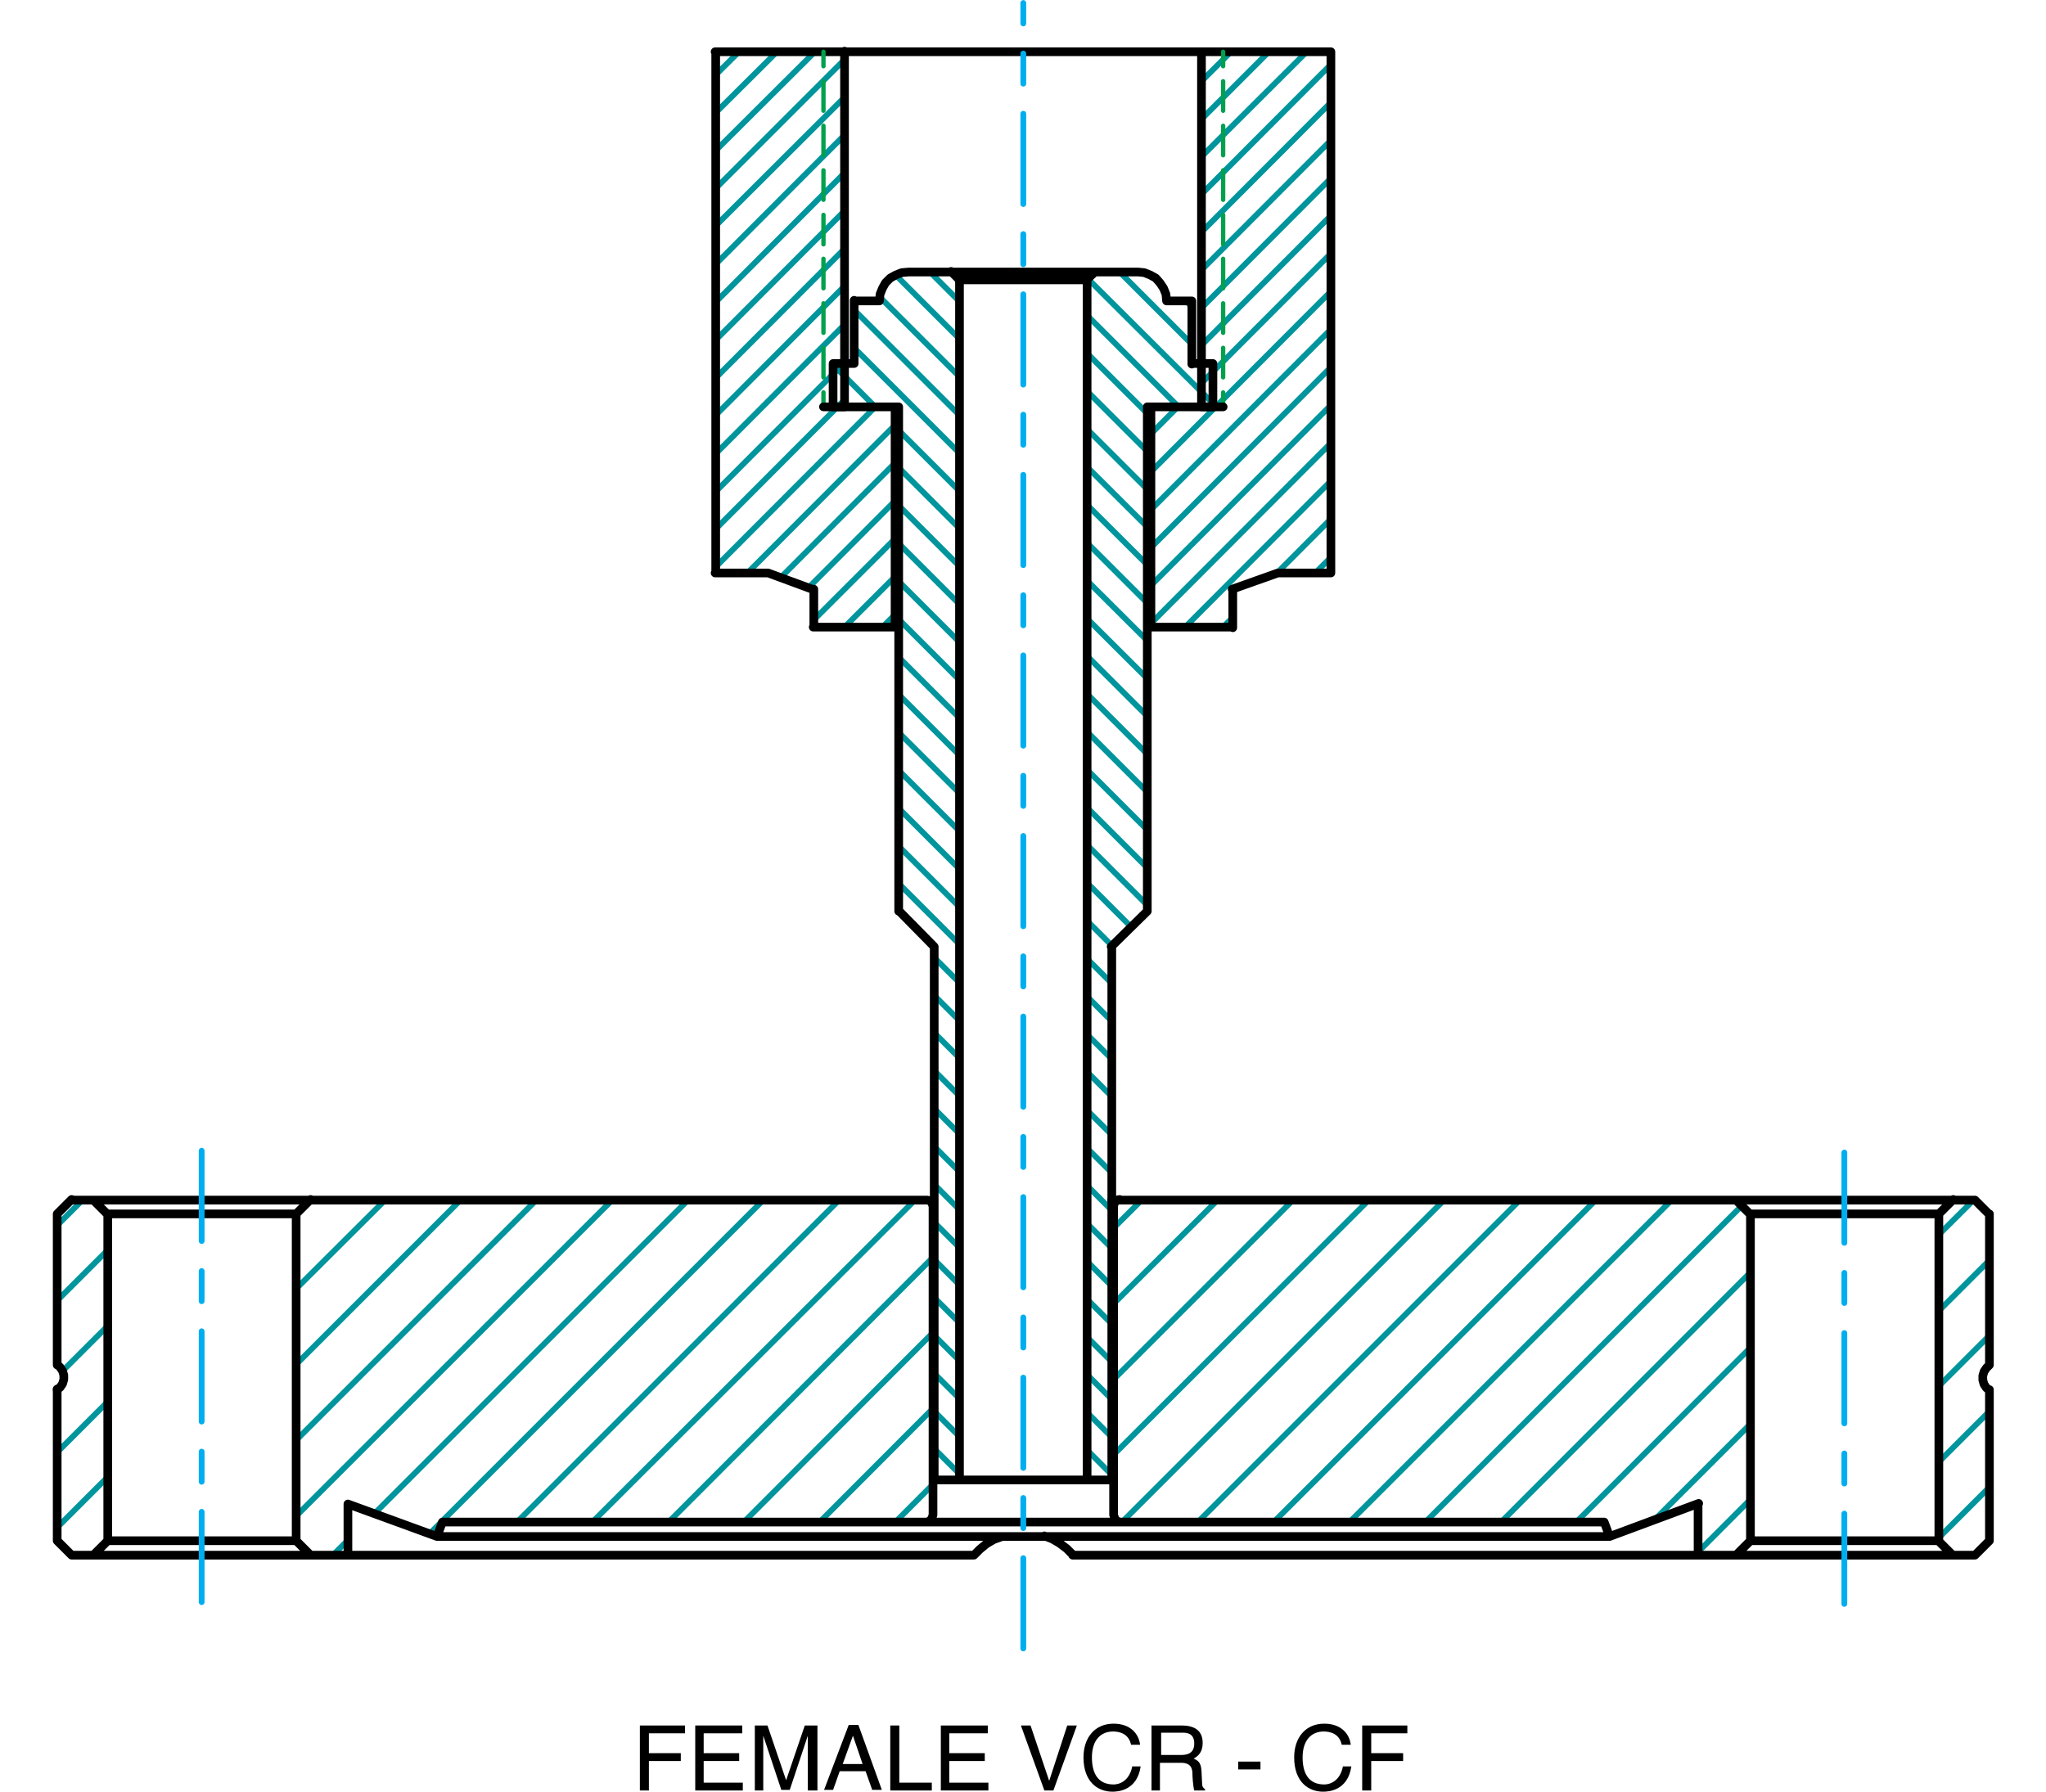 <?xml version="1.0" encoding="utf-8"?>
<!-- Generator: Adobe Illustrator 22.1.0, SVG Export Plug-In . SVG Version: 6.00 Build 0)  -->
<svg version="1.1" xmlns="http://www.w3.org/2000/svg" xmlns:xlink="http://www.w3.org/1999/xlink" x="0px" y="0px"
	 viewBox="0 0 339.9 297.8" style="enable-background:new 0 0 339.9 297.8;" xml:space="preserve">
<style type="text/css">
	
		.st0{clip-path:url(#SVGID_2_);fill:none;stroke:#00959D;stroke-width:0.96;stroke-linecap:round;stroke-linejoin:round;stroke-miterlimit:10;}
	
		.st1{clip-path:url(#SVGID_4_);fill:none;stroke:#00959D;stroke-width:0.96;stroke-linecap:round;stroke-linejoin:round;stroke-miterlimit:10;}
	
		.st2{clip-path:url(#SVGID_6_);fill:none;stroke:#00959D;stroke-width:0.96;stroke-linecap:round;stroke-linejoin:round;stroke-miterlimit:10;}
	
		.st3{clip-path:url(#SVGID_8_);fill:none;stroke:#00959D;stroke-width:0.96;stroke-linecap:round;stroke-linejoin:round;stroke-miterlimit:10;}
	
		.st4{clip-path:url(#SVGID_10_);fill:none;stroke:#00959D;stroke-width:0.96;stroke-linecap:round;stroke-linejoin:round;stroke-miterlimit:10;}
	
		.st5{clip-path:url(#SVGID_12_);fill:none;stroke:#00959D;stroke-width:0.96;stroke-linecap:round;stroke-linejoin:round;stroke-miterlimit:10;}
	
		.st6{clip-path:url(#SVGID_14_);fill:none;stroke:#00959D;stroke-width:0.96;stroke-linecap:round;stroke-linejoin:round;stroke-miterlimit:10;}
	
		.st7{clip-path:url(#SVGID_16_);fill:none;stroke:#00959D;stroke-width:0.96;stroke-linecap:round;stroke-linejoin:round;stroke-miterlimit:10;}
	
		.st8{clip-path:url(#SVGID_18_);fill:none;stroke:#00959D;stroke-width:0.96;stroke-linecap:round;stroke-linejoin:round;stroke-miterlimit:10;}
	
		.st9{clip-path:url(#SVGID_20_);fill:none;stroke:#00959D;stroke-width:0.96;stroke-linecap:round;stroke-linejoin:round;stroke-miterlimit:10;}
	
		.st10{clip-path:url(#SVGID_22_);fill:none;stroke:#00959D;stroke-width:0.96;stroke-linecap:round;stroke-linejoin:round;stroke-miterlimit:10;}
	
		.st11{clip-path:url(#SVGID_24_);fill:none;stroke:#00959D;stroke-width:0.96;stroke-linecap:round;stroke-linejoin:round;stroke-miterlimit:10;}
	
		.st12{clip-path:url(#SVGID_26_);fill:none;stroke:#00959D;stroke-width:0.96;stroke-linecap:round;stroke-linejoin:round;stroke-miterlimit:10;}
	
		.st13{clip-path:url(#SVGID_28_);fill:none;stroke:#00959D;stroke-width:0.96;stroke-linecap:round;stroke-linejoin:round;stroke-miterlimit:10;}
	
		.st14{clip-path:url(#SVGID_30_);fill:none;stroke:#00959D;stroke-width:0.96;stroke-linecap:round;stroke-linejoin:round;stroke-miterlimit:10;}
	
		.st15{clip-path:url(#SVGID_32_);fill:none;stroke:#00959D;stroke-width:0.96;stroke-linecap:round;stroke-linejoin:round;stroke-miterlimit:10;}
	
		.st16{clip-path:url(#SVGID_34_);fill:none;stroke:#00959D;stroke-width:0.96;stroke-linecap:round;stroke-linejoin:round;stroke-miterlimit:10;}
	
		.st17{clip-path:url(#SVGID_36_);fill:none;stroke:#00959D;stroke-width:0.96;stroke-linecap:round;stroke-linejoin:round;stroke-miterlimit:10;}
	
		.st18{clip-path:url(#SVGID_38_);fill:none;stroke:#00959D;stroke-width:0.96;stroke-linecap:round;stroke-linejoin:round;stroke-miterlimit:10;}
	
		.st19{clip-path:url(#SVGID_40_);fill:none;stroke:#00959D;stroke-width:0.96;stroke-linecap:round;stroke-linejoin:round;stroke-miterlimit:10;}
	
		.st20{clip-path:url(#SVGID_42_);fill:none;stroke:#00959D;stroke-width:0.96;stroke-linecap:round;stroke-linejoin:round;stroke-miterlimit:10;}
	
		.st21{clip-path:url(#SVGID_44_);fill:none;stroke:#00959D;stroke-width:0.96;stroke-linecap:round;stroke-linejoin:round;stroke-miterlimit:10;}
	
		.st22{clip-path:url(#SVGID_46_);fill:none;stroke:#00959D;stroke-width:0.96;stroke-linecap:round;stroke-linejoin:round;stroke-miterlimit:10;}
	
		.st23{clip-path:url(#SVGID_48_);fill:none;stroke:#00959D;stroke-width:0.96;stroke-linecap:round;stroke-linejoin:round;stroke-miterlimit:10;}
	
		.st24{clip-path:url(#SVGID_50_);fill:none;stroke:#00959D;stroke-width:0.96;stroke-linecap:round;stroke-linejoin:round;stroke-miterlimit:10;}
	
		.st25{clip-path:url(#SVGID_52_);fill:none;stroke:#00959D;stroke-width:0.96;stroke-linecap:round;stroke-linejoin:round;stroke-miterlimit:10;}
	
		.st26{clip-path:url(#SVGID_54_);fill:none;stroke:#00959D;stroke-width:0.96;stroke-linecap:round;stroke-linejoin:round;stroke-miterlimit:10;}
	
		.st27{clip-path:url(#SVGID_56_);fill:none;stroke:#00959D;stroke-width:0.96;stroke-linecap:round;stroke-linejoin:round;stroke-miterlimit:10;}
	
		.st28{clip-path:url(#SVGID_58_);fill:none;stroke:#00959D;stroke-width:0.96;stroke-linecap:round;stroke-linejoin:round;stroke-miterlimit:10;}
	
		.st29{clip-path:url(#SVGID_60_);fill:none;stroke:#00959D;stroke-width:0.96;stroke-linecap:round;stroke-linejoin:round;stroke-miterlimit:10;}
	
		.st30{clip-path:url(#SVGID_62_);fill:none;stroke:#00959D;stroke-width:0.96;stroke-linecap:round;stroke-linejoin:round;stroke-miterlimit:10;}
	
		.st31{clip-path:url(#SVGID_64_);fill:none;stroke:#00959D;stroke-width:0.96;stroke-linecap:round;stroke-linejoin:round;stroke-miterlimit:10;}
	
		.st32{clip-path:url(#SVGID_66_);fill:none;stroke:#00959D;stroke-width:0.96;stroke-linecap:round;stroke-linejoin:round;stroke-miterlimit:10;}
	
		.st33{clip-path:url(#SVGID_68_);fill:none;stroke:#00959D;stroke-width:0.96;stroke-linecap:round;stroke-linejoin:round;stroke-miterlimit:10;}
	
		.st34{clip-path:url(#SVGID_70_);fill:none;stroke:#00959D;stroke-width:0.96;stroke-linecap:round;stroke-linejoin:round;stroke-miterlimit:10;}
	
		.st35{clip-path:url(#SVGID_72_);fill:none;stroke:#00959D;stroke-width:0.96;stroke-linecap:round;stroke-linejoin:round;stroke-miterlimit:10;}
	
		.st36{clip-path:url(#SVGID_74_);fill:none;stroke:#00959D;stroke-width:0.96;stroke-linecap:round;stroke-linejoin:round;stroke-miterlimit:10;}
	
		.st37{clip-path:url(#SVGID_76_);fill:none;stroke:#00959D;stroke-width:0.96;stroke-linecap:round;stroke-linejoin:round;stroke-miterlimit:10;}
	
		.st38{clip-path:url(#SVGID_78_);fill:none;stroke:#00959D;stroke-width:0.96;stroke-linecap:round;stroke-linejoin:round;stroke-miterlimit:10;}
	
		.st39{clip-path:url(#SVGID_80_);fill:none;stroke:#00959D;stroke-width:0.96;stroke-linecap:round;stroke-linejoin:round;stroke-miterlimit:10;}
	
		.st40{clip-path:url(#SVGID_82_);fill:none;stroke:#00959D;stroke-width:0.96;stroke-linecap:round;stroke-linejoin:round;stroke-miterlimit:10;}
	
		.st41{clip-path:url(#SVGID_84_);fill:none;stroke:#00959D;stroke-width:0.96;stroke-linecap:round;stroke-linejoin:round;stroke-miterlimit:10;}
	
		.st42{clip-path:url(#SVGID_86_);fill:none;stroke:#00959D;stroke-width:0.96;stroke-linecap:round;stroke-linejoin:round;stroke-miterlimit:10;}
	
		.st43{clip-path:url(#SVGID_88_);fill:none;stroke:#00959D;stroke-width:0.96;stroke-linecap:round;stroke-linejoin:round;stroke-miterlimit:10;}
	
		.st44{clip-path:url(#SVGID_90_);fill:none;stroke:#00959D;stroke-width:0.96;stroke-linecap:round;stroke-linejoin:round;stroke-miterlimit:10;}
	
		.st45{clip-path:url(#SVGID_92_);fill:none;stroke:#00959D;stroke-width:0.96;stroke-linecap:round;stroke-linejoin:round;stroke-miterlimit:10;}
	
		.st46{clip-path:url(#SVGID_94_);fill:none;stroke:#00959D;stroke-width:0.96;stroke-linecap:round;stroke-linejoin:round;stroke-miterlimit:10;}
	
		.st47{clip-path:url(#SVGID_96_);fill:none;stroke:#00959D;stroke-width:0.96;stroke-linecap:round;stroke-linejoin:round;stroke-miterlimit:10;}
	
		.st48{clip-path:url(#SVGID_98_);fill:none;stroke:#00959D;stroke-width:0.96;stroke-linecap:round;stroke-linejoin:round;stroke-miterlimit:10;}
	
		.st49{clip-path:url(#SVGID_100_);fill:none;stroke:#00959D;stroke-width:0.96;stroke-linecap:round;stroke-linejoin:round;stroke-miterlimit:10;}
	
		.st50{clip-path:url(#SVGID_102_);fill:none;stroke:#00959D;stroke-width:0.96;stroke-linecap:round;stroke-linejoin:round;stroke-miterlimit:10;}
	
		.st51{clip-path:url(#SVGID_104_);fill:none;stroke:#00959D;stroke-width:0.96;stroke-linecap:round;stroke-linejoin:round;stroke-miterlimit:10;}
	
		.st52{clip-path:url(#SVGID_106_);fill:none;stroke:#00959D;stroke-width:0.96;stroke-linecap:round;stroke-linejoin:round;stroke-miterlimit:10;}
	
		.st53{clip-path:url(#SVGID_108_);fill:none;stroke:#00959D;stroke-width:0.96;stroke-linecap:round;stroke-linejoin:round;stroke-miterlimit:10;}
	
		.st54{clip-path:url(#SVGID_110_);fill:none;stroke:#00959D;stroke-width:0.96;stroke-linecap:round;stroke-linejoin:round;stroke-miterlimit:10;}
	
		.st55{clip-path:url(#SVGID_112_);fill:none;stroke:#00959D;stroke-width:0.96;stroke-linecap:round;stroke-linejoin:round;stroke-miterlimit:10;}
	
		.st56{clip-path:url(#SVGID_114_);fill:none;stroke:#00959D;stroke-width:0.96;stroke-linecap:round;stroke-linejoin:round;stroke-miterlimit:10;}
	
		.st57{clip-path:url(#SVGID_116_);fill:none;stroke:#00959D;stroke-width:0.96;stroke-linecap:round;stroke-linejoin:round;stroke-miterlimit:10;}
	
		.st58{clip-path:url(#SVGID_118_);fill:none;stroke:#00959D;stroke-width:0.96;stroke-linecap:round;stroke-linejoin:round;stroke-miterlimit:10;}
	.st59{fill:none;stroke:#000000;stroke-width:1.44;stroke-linecap:round;stroke-linejoin:round;stroke-miterlimit:10;}
	.st60{fill:none;stroke:#00A04E;stroke-width:0.72;stroke-linecap:round;stroke-linejoin:round;stroke-miterlimit:10;}
	
		.st61{fill:none;stroke:#00AEEF;stroke-width:0.96;stroke-linecap:round;stroke-linejoin:round;stroke-miterlimit:10;stroke-dasharray:15,5,5,5;}
</style>
<g id="Layer_1">
	<g>
		<defs>
			<rect id="SVGID_1_" x="199.6" y="8.6" width="3.4" height="11.9"/>
		</defs>
		<clipPath id="SVGID_2_">
			<use xlink:href="#SVGID_1_"  style="overflow:visible;"/>
		</clipPath>
		<line class="st0" x1="202.7" y1="4.1" x2="186.7" y2="20.1"/>
	</g>
	<g>
		<defs>
			<rect id="SVGID_3_" x="199.6" y="8.6" width="9.7" height="18.1"/>
		</defs>
		<clipPath id="SVGID_4_">
			<use xlink:href="#SVGID_3_"  style="overflow:visible;"/>
		</clipPath>
		<line class="st1" x1="209" y1="4.1" x2="186.7" y2="26.4"/>
	</g>
	<g>
		<defs>
			<rect id="SVGID_5_" x="199.6" y="8.6" width="16" height="24.4"/>
		</defs>
		<clipPath id="SVGID_6_">
			<use xlink:href="#SVGID_5_"  style="overflow:visible;"/>
		</clipPath>
		<line class="st2" x1="215.3" y1="4.1" x2="186.7" y2="32.7"/>
	</g>
	<g>
		<defs>
			<rect id="SVGID_7_" x="199.6" y="8.6" width="21.5" height="30.7"/>
		</defs>
		<clipPath id="SVGID_8_">
			<use xlink:href="#SVGID_7_"  style="overflow:visible;"/>
		</clipPath>
		<line class="st3" x1="221.6" y1="4.1" x2="186.7" y2="38.9"/>
	</g>
	<g>
		<defs>
			<rect id="SVGID_9_" x="199.6" y="8.6" width="21.5" height="37"/>
		</defs>
		<clipPath id="SVGID_10_">
			<use xlink:href="#SVGID_9_"  style="overflow:visible;"/>
		</clipPath>
		<line class="st4" x1="186.7" y1="45.2" x2="225.5" y2="6.3"/>
	</g>
	<g>
		<defs>
			<rect id="SVGID_11_" x="199.6" y="12.3" width="21.5" height="39.5"/>
		</defs>
		<clipPath id="SVGID_12_">
			<use xlink:href="#SVGID_11_"  style="overflow:visible;"/>
		</clipPath>
		<line class="st5" x1="186.7" y1="51.5" x2="225.5" y2="12.6"/>
	</g>
	<g>
		<defs>
			<rect id="SVGID_13_" x="199.6" y="18.6" width="21.5" height="39.5"/>
		</defs>
		<clipPath id="SVGID_14_">
			<use xlink:href="#SVGID_13_"  style="overflow:visible;"/>
		</clipPath>
		<line class="st6" x1="186.7" y1="57.8" x2="225.5" y2="18.9"/>
	</g>
	<g>
		<defs>
			<rect id="SVGID_15_" x="199.6" y="24.9" width="21.5" height="39.5"/>
		</defs>
		<clipPath id="SVGID_16_">
			<use xlink:href="#SVGID_15_"  style="overflow:visible;"/>
		</clipPath>
		<line class="st7" x1="186.7" y1="64.1" x2="225.5" y2="25.2"/>
	</g>
	<g>
		<defs>
			<polyline id="SVGID_17_" points="199.6,8.6 199.6,67.6 191.2,67.6 191.2,104.2 204.8,104.2 204.8,98 205.5,97.7 205.6,97.7 
				206.2,97.5 206.3,97.4 206.8,97.2 206.9,97.2 207.5,97 207.6,97 208.1,96.8 208.2,96.7 208.9,96.5 209.1,96.4 209.6,96.2 
				209.7,96.2 210.3,96 210.4,95.9 210.9,95.8 211,95.7 211.6,95.5 211.7,95.5 212.2,95.3 212.3,95.2 221.1,95.2 221.1,8.6 			"/>
		</defs>
		<clipPath id="SVGID_18_">
			<use xlink:href="#SVGID_17_"  style="overflow:visible;"/>
		</clipPath>
		<path class="st8" d="M186.7,70.3l38.8-38.9 M186.7,76.6l38.8-38.9 M186.7,82.9L225.5,44 M186.7,89.2l38.8-38.9 M186.7,95.5
			l38.8-38.9 M186.7,101.8l38.8-38.9 M186.7,108.1l38.8-38.9 M192.4,108.7l33.1-33.2 M198.7,108.7l26.8-26.9 M205,108.7l20.6-20.6
			 M211.3,108.7l14.3-14.3"/>
	</g>
	<g>
		<defs>
			<rect id="SVGID_19_" x="118.9" y="8.6" width="2.5" height="2.5"/>
		</defs>
		<clipPath id="SVGID_20_">
			<use xlink:href="#SVGID_19_"  style="overflow:visible;"/>
		</clipPath>
		<line class="st9" x1="121" y1="4.1" x2="114.3" y2="10.7"/>
	</g>
	<g>
		<defs>
			<rect id="SVGID_21_" x="118.9" y="8.6" width="8.8" height="8.8"/>
		</defs>
		<clipPath id="SVGID_22_">
			<use xlink:href="#SVGID_21_"  style="overflow:visible;"/>
		</clipPath>
		<line class="st10" x1="127.3" y1="4.1" x2="114.3" y2="17"/>
	</g>
	<g>
		<defs>
			<rect id="SVGID_23_" x="118.9" y="8.6" width="15.1" height="15.1"/>
		</defs>
		<clipPath id="SVGID_24_">
			<use xlink:href="#SVGID_23_"  style="overflow:visible;"/>
		</clipPath>
		<line class="st11" x1="133.6" y1="4.1" x2="114.3" y2="23.3"/>
	</g>
	<g>
		<defs>
			<rect id="SVGID_25_" x="118.9" y="8.6" width="21.3" height="21.3"/>
		</defs>
		<clipPath id="SVGID_26_">
			<use xlink:href="#SVGID_25_"  style="overflow:visible;"/>
		</clipPath>
		<line class="st12" x1="139.9" y1="4.1" x2="114.3" y2="29.6"/>
	</g>
	<g>
		<defs>
			<rect id="SVGID_27_" x="118.9" y="8.6" width="21.5" height="27.6"/>
		</defs>
		<clipPath id="SVGID_28_">
			<use xlink:href="#SVGID_27_"  style="overflow:visible;"/>
		</clipPath>
		<line class="st13" x1="146.1" y1="4.1" x2="114.3" y2="35.9"/>
	</g>
	<g>
		<defs>
			<rect id="SVGID_29_" x="118.9" y="8.6" width="21.5" height="33.9"/>
		</defs>
		<clipPath id="SVGID_30_">
			<use xlink:href="#SVGID_29_"  style="overflow:visible;"/>
		</clipPath>
		<line class="st14" x1="152.4" y1="4.1" x2="114.3" y2="42.1"/>
	</g>
	<g>
		<defs>
			<rect id="SVGID_31_" x="118.9" y="9.3" width="21.5" height="39.5"/>
		</defs>
		<clipPath id="SVGID_32_">
			<use xlink:href="#SVGID_31_"  style="overflow:visible;"/>
		</clipPath>
		<line class="st15" x1="114.4" y1="48.4" x2="153.2" y2="9.5"/>
	</g>
	<g>
		<defs>
			<rect id="SVGID_33_" x="118.9" y="15.5" width="21.5" height="39.5"/>
		</defs>
		<clipPath id="SVGID_34_">
			<use xlink:href="#SVGID_33_"  style="overflow:visible;"/>
		</clipPath>
		<line class="st16" x1="114.4" y1="54.7" x2="153.2" y2="15.8"/>
	</g>
	<g>
		<defs>
			<rect id="SVGID_35_" x="118.9" y="21.8" width="21.5" height="39.5"/>
		</defs>
		<clipPath id="SVGID_36_">
			<use xlink:href="#SVGID_35_"  style="overflow:visible;"/>
		</clipPath>
		<line class="st17" x1="114.4" y1="61" x2="153.2" y2="22.1"/>
	</g>
	<g>
		<defs>
			<rect id="SVGID_37_" x="118.9" y="28.1" width="21.5" height="39.5"/>
		</defs>
		<clipPath id="SVGID_38_">
			<use xlink:href="#SVGID_37_"  style="overflow:visible;"/>
		</clipPath>
		<line class="st18" x1="114.4" y1="67.3" x2="153.2" y2="28.4"/>
	</g>
	<g>
		<defs>
			<polyline id="SVGID_39_" points="118.9,8.6 118.9,95.2 127.6,95.2 128.4,95.5 128.5,95.5 129,95.7 129.1,95.8 129.7,95.9 
				129.8,96 130.3,96.2 130.4,96.2 131,96.4 131.1,96.5 131.8,96.7 131.9,96.8 132.4,97 132.6,97 133.1,97.2 133.2,97.2 133.8,97.4 
				133.9,97.5 134.4,97.7 134.5,97.7 135.1,97.9 135.2,98 135.2,104.2 148.7,104.2 148.7,67.6 140.3,67.6 140.3,8.6 			"/>
		</defs>
		<clipPath id="SVGID_40_">
			<use xlink:href="#SVGID_39_"  style="overflow:visible;"/>
		</clipPath>
		<path class="st19" d="M114.4,73.5l38.8-38.9 M114.4,79.9L153.2,41 M114.4,86.2l38.8-38.9 M114.4,92.4l38.8-38.9 M114.4,98.7
			l38.8-38.9 M114.4,105l38.8-38.9 M117,108.7l36.2-36.3 M123.3,108.7l29.9-30 M129.5,108.7L153.2,85 M135.8,108.7l17.4-17.4
			 M142.1,108.7l11.1-11.1"/>
	</g>
	<g>
		<defs>
			<rect id="SVGID_41_" x="148.1" y="103.5" width="0.7" height="0.7"/>
		</defs>
		<clipPath id="SVGID_42_">
			<use xlink:href="#SVGID_41_"  style="overflow:visible;"/>
		</clipPath>
		<line class="st20" x1="148.4" y1="108.7" x2="153.2" y2="103.8"/>
	</g>
	<g>
		<defs>
			<polyline id="SVGID_43_" points="150.9,45.2 149.8,45.3 149.7,45.4 148.8,45.7 148.7,45.8 148.5,45.9 148.4,45.9 148.2,46.1 
				148.2,46.1 147.9,46.2 147.1,47 147,47.2 147,47.3 146.8,47.5 146.8,47.6 146.7,47.8 146.6,47.9 146.3,48.8 146.3,48.9 
				146.2,49.4 146.2,50 141.9,50 141.9,60.4 138.4,60.4 138.4,67.6 149.3,67.6 149.3,151.5 149.4,151.5 155.2,157.3 155.2,245.9 
				159.4,245.9 159.4,46.5 158,45.2 			"/>
		</defs>
		<clipPath id="SVGID_44_">
			<use xlink:href="#SVGID_43_"  style="overflow:visible;"/>
		</clipPath>
		<path class="st21" d="M156.3,40.7l7.5,7.5 M150,40.7l13.7,13.7 M143.8,40.7l20,20 M137.5,40.7L163.8,67 M133.9,43.5l29.9,29.9
			 M133.9,49.8l29.9,29.9 M133.9,56.1l29.9,29.9 M133.9,62.3l29.9,29.9 M133.9,68.6l29.9,29.9 M133.9,74.9l29.9,29.9 M133.9,81.2
			l29.9,29.9 M133.9,87.5l29.9,29.9 M133.9,93.8l29.9,29.9 M133.9,100l29.9,29.9 M133.9,106.3l29.9,29.9 M133.9,112.6l29.9,29.9
			 M133.9,118.9l29.9,29.9 M133.9,125.2l29.9,29.9 M133.9,131.4l29.9,29.9 M133.9,137.8l29.9,29.9 M133.9,144.1l29.9,29.9
			 M133.9,150.3l29.9,29.9 M133.9,156.6l29.9,29.9 M133.9,162.9l29.9,29.9 M133.9,169.2l29.9,29.9 M133.9,175.5l29.9,29.9
			 M133.9,181.8l29.9,29.9 M133.9,188l29.9,29.9 M133.9,194.3l29.9,29.9 M133.9,200.6l29.9,29.9 M133.9,206.9l29.9,29.9
			 M133.9,213.2l29.9,29.9 M133.9,219.4l29.9,29.9 M158.5,250.3l-24.7-24.7"/>
	</g>
	<g>
		<defs>
			<polyline id="SVGID_45_" points="181.9,45.2 180.6,46.5 180.6,245.9 184.7,245.9 184.7,157.3 190.6,151.5 190.6,67.6 201.5,67.6 
				201.5,60.4 198,60.4 198,50 193.8,50 193.8,49.5 193.8,49.5 193.8,49 193.7,49 193.7,48.8 193.7,48.8 193.7,48.6 193.6,48.6 
				193.6,48.4 193.5,48.4 193.5,48.2 193.5,48.2 193.5,48.1 193.4,48.1 193.4,47.9 193.4,47.9 193.4,47.8 193.3,47.8 193.2,47.8 
				193.2,47.6 193.2,47.6 193.1,47.6 193.1,47.5 193.1,47.4 193,47.4 193,47.3 192.9,47.2 192.9,47.2 192.9,47.1 192.8,47.1 
				192.8,47.1 192.8,46.9 192,46.2 191.6,46 191.6,45.9 191,45.6 190.1,45.3 189.6,45.3 189.1,45.2 			"/>
		</defs>
		<clipPath id="SVGID_46_">
			<use xlink:href="#SVGID_45_"  style="overflow:visible;"/>
		</clipPath>
		<path class="st22" d="M194,40.7l12,12 M187.7,40.7L206,59 M181.5,40.7L206,65.2 M176.1,41.7L206,71.5 M176.1,47.9L206,77.8
			 M176.1,54.2L206,84.1 M176.1,60.5L206,90.4 M176.1,66.8L206,96.7"/>
	</g>
	<g>
		<defs>
			<rect id="SVGID_47_" x="180.6" y="72.8" width="10" height="30.5"/>
		</defs>
		<clipPath id="SVGID_48_">
			<use xlink:href="#SVGID_47_"  style="overflow:visible;"/>
		</clipPath>
		<line class="st23" x1="176.1" y1="73.1" x2="206" y2="102.9"/>
	</g>
	<g>
		<defs>
			<rect id="SVGID_49_" x="180.6" y="79.1" width="10" height="30.5"/>
		</defs>
		<clipPath id="SVGID_50_">
			<use xlink:href="#SVGID_49_"  style="overflow:visible;"/>
		</clipPath>
		<line class="st24" x1="176.1" y1="79.4" x2="206" y2="109.2"/>
	</g>
	<g>
		<defs>
			<rect id="SVGID_51_" x="180.6" y="85.4" width="10" height="30.5"/>
		</defs>
		<clipPath id="SVGID_52_">
			<use xlink:href="#SVGID_51_"  style="overflow:visible;"/>
		</clipPath>
		<line class="st25" x1="176.1" y1="85.7" x2="206" y2="115.6"/>
	</g>
	<g>
		<defs>
			<rect id="SVGID_53_" x="180.6" y="91.7" width="10" height="30.5"/>
		</defs>
		<clipPath id="SVGID_54_">
			<use xlink:href="#SVGID_53_"  style="overflow:visible;"/>
		</clipPath>
		<line class="st26" x1="176.1" y1="92" x2="206" y2="121.8"/>
	</g>
	<g>
		<defs>
			<rect id="SVGID_55_" x="180.6" y="98" width="10" height="30.5"/>
		</defs>
		<clipPath id="SVGID_56_">
			<use xlink:href="#SVGID_55_"  style="overflow:visible;"/>
		</clipPath>
		<line class="st27" x1="176.1" y1="98.3" x2="206" y2="128.1"/>
	</g>
	<g>
		<defs>
			<rect id="SVGID_57_" x="180.6" y="104.2" width="10" height="30.5"/>
		</defs>
		<clipPath id="SVGID_58_">
			<use xlink:href="#SVGID_57_"  style="overflow:visible;"/>
		</clipPath>
		<line class="st28" x1="176.1" y1="104.5" x2="206" y2="134.4"/>
	</g>
	<g>
		<defs>
			<rect id="SVGID_59_" x="180.6" y="110.5" width="10" height="30.5"/>
		</defs>
		<clipPath id="SVGID_60_">
			<use xlink:href="#SVGID_59_"  style="overflow:visible;"/>
		</clipPath>
		<line class="st29" x1="176.1" y1="110.8" x2="206" y2="140.7"/>
	</g>
	<g>
		<defs>
			<rect id="SVGID_61_" x="180.6" y="116.8" width="10" height="30.5"/>
		</defs>
		<clipPath id="SVGID_62_">
			<use xlink:href="#SVGID_61_"  style="overflow:visible;"/>
		</clipPath>
		<line class="st30" x1="176.1" y1="117.1" x2="206" y2="147"/>
	</g>
	<g>
		<defs>
			<polyline id="SVGID_63_" points="181.9,45.2 180.6,46.5 180.6,245.9 184.7,245.9 184.7,157.3 190.6,151.5 190.6,67.6 201.5,67.6 
				201.5,60.4 198,60.4 198,50 193.8,50 193.8,49.5 193.8,49.5 193.8,49 193.7,49 193.7,48.8 193.7,48.8 193.7,48.6 193.6,48.6 
				193.6,48.4 193.5,48.4 193.5,48.2 193.5,48.2 193.5,48.1 193.4,48.1 193.4,47.9 193.4,47.9 193.4,47.8 193.3,47.8 193.2,47.8 
				193.2,47.6 193.2,47.6 193.1,47.6 193.1,47.5 193.1,47.4 193,47.4 193,47.3 192.9,47.2 192.9,47.2 192.9,47.1 192.8,47.1 
				192.8,47.1 192.8,46.9 192,46.2 191.6,46 191.6,45.9 191,45.6 190.1,45.3 189.6,45.3 189.1,45.2 			"/>
		</defs>
		<clipPath id="SVGID_64_">
			<use xlink:href="#SVGID_63_"  style="overflow:visible;"/>
		</clipPath>
		<path class="st31" d="M176.1,123.4l29.9,29.9 M176.1,129.7l29.9,29.9 M176.1,135.9l29.9,29.9 M176.1,142.2l29.9,29.9 M176.1,148.5
			l29.9,29.9 M176.1,154.8l29.9,29.9"/>
	</g>
	<g>
		<defs>
			<rect id="SVGID_65_" x="180.6" y="160.8" width="4.1" height="30.5"/>
		</defs>
		<clipPath id="SVGID_66_">
			<use xlink:href="#SVGID_65_"  style="overflow:visible;"/>
		</clipPath>
		<line class="st32" x1="176.1" y1="161.1" x2="206" y2="190.9"/>
	</g>
	<g>
		<defs>
			<rect id="SVGID_67_" x="180.6" y="167.1" width="4.1" height="30.5"/>
		</defs>
		<clipPath id="SVGID_68_">
			<use xlink:href="#SVGID_67_"  style="overflow:visible;"/>
		</clipPath>
		<line class="st33" x1="176.1" y1="167.4" x2="206" y2="197.2"/>
	</g>
	<g>
		<defs>
			<rect id="SVGID_69_" x="180.6" y="173.3" width="4.1" height="30.5"/>
		</defs>
		<clipPath id="SVGID_70_">
			<use xlink:href="#SVGID_69_"  style="overflow:visible;"/>
		</clipPath>
		<line class="st34" x1="176.1" y1="173.6" x2="206" y2="203.5"/>
	</g>
	<g>
		<defs>
			<rect id="SVGID_71_" x="180.6" y="179.7" width="4.1" height="30.5"/>
		</defs>
		<clipPath id="SVGID_72_">
			<use xlink:href="#SVGID_71_"  style="overflow:visible;"/>
		</clipPath>
		<line class="st35" x1="176.1" y1="180" x2="206" y2="209.8"/>
	</g>
	<g>
		<defs>
			<rect id="SVGID_73_" x="180.6" y="186" width="4.1" height="30.5"/>
		</defs>
		<clipPath id="SVGID_74_">
			<use xlink:href="#SVGID_73_"  style="overflow:visible;"/>
		</clipPath>
		<line class="st36" x1="176.1" y1="186.3" x2="206" y2="216.1"/>
	</g>
	<g>
		<defs>
			<rect id="SVGID_75_" x="180.6" y="192.2" width="4.1" height="30.5"/>
		</defs>
		<clipPath id="SVGID_76_">
			<use xlink:href="#SVGID_75_"  style="overflow:visible;"/>
		</clipPath>
		<line class="st37" x1="176.1" y1="192.5" x2="206" y2="222.4"/>
	</g>
	<g>
		<defs>
			<rect id="SVGID_77_" x="180.6" y="198.5" width="4.1" height="30.5"/>
		</defs>
		<clipPath id="SVGID_78_">
			<use xlink:href="#SVGID_77_"  style="overflow:visible;"/>
		</clipPath>
		<line class="st38" x1="176.1" y1="198.8" x2="206" y2="228.7"/>
	</g>
	<g>
		<defs>
			<rect id="SVGID_79_" x="180.6" y="204.8" width="4.1" height="30.5"/>
		</defs>
		<clipPath id="SVGID_80_">
			<use xlink:href="#SVGID_79_"  style="overflow:visible;"/>
		</clipPath>
		<line class="st39" x1="176.1" y1="205.1" x2="206" y2="235"/>
	</g>
	<g>
		<defs>
			<rect id="SVGID_81_" x="180.6" y="211.1" width="4.1" height="30.5"/>
		</defs>
		<clipPath id="SVGID_82_">
			<use xlink:href="#SVGID_81_"  style="overflow:visible;"/>
		</clipPath>
		<line class="st40" x1="176.1" y1="211.4" x2="206" y2="241.2"/>
	</g>
	<g>
		<defs>
			<rect id="SVGID_83_" x="180.6" y="217.4" width="4.1" height="28.5"/>
		</defs>
		<clipPath id="SVGID_84_">
			<use xlink:href="#SVGID_83_"  style="overflow:visible;"/>
		</clipPath>
		<line class="st41" x1="176.1" y1="217.7" x2="206" y2="247.5"/>
	</g>
	<g>
		<defs>
			<rect id="SVGID_85_" x="180.6" y="223.6" width="4.1" height="22.3"/>
		</defs>
		<clipPath id="SVGID_86_">
			<use xlink:href="#SVGID_85_"  style="overflow:visible;"/>
		</clipPath>
		<line class="st42" x1="202.5" y1="250.3" x2="176.1" y2="223.9"/>
	</g>
	<g>
		<defs>
			<rect id="SVGID_87_" x="180.6" y="229.9" width="4.1" height="16"/>
		</defs>
		<clipPath id="SVGID_88_">
			<use xlink:href="#SVGID_87_"  style="overflow:visible;"/>
		</clipPath>
		<line class="st43" x1="196.2" y1="250.3" x2="176.1" y2="230.2"/>
	</g>
	<g>
		<defs>
			<rect id="SVGID_89_" x="180.6" y="236.1" width="4.1" height="9.7"/>
		</defs>
		<clipPath id="SVGID_90_">
			<use xlink:href="#SVGID_89_"  style="overflow:visible;"/>
		</clipPath>
		<line class="st44" x1="189.9" y1="250.3" x2="176.1" y2="236.4"/>
	</g>
	<g>
		<defs>
			<rect id="SVGID_91_" x="180.6" y="242.4" width="3.4" height="3.4"/>
		</defs>
		<clipPath id="SVGID_92_">
			<use xlink:href="#SVGID_91_"  style="overflow:visible;"/>
		</clipPath>
		<line class="st45" x1="183.6" y1="250.3" x2="176.1" y2="242.7"/>
	</g>
	<g>
		<defs>
			<polyline id="SVGID_93_" points="11.9,199.4 9.5,201.7 9.5,226.8 9.6,226.8 10.2,227.4 10.2,227.6 10.3,227.6 10.3,227.6 
				10.3,227.7 10.4,227.7 10.4,227.8 10.4,227.9 10.5,227.9 10.5,228.1 10.6,228.1 10.6,228.3 10.6,228.3 10.6,229.5 10.5,229.7 
				10.4,229.9 10.4,230 10.3,230 10.3,230.2 10.2,230.2 10.1,230.3 9.8,230.6 9.7,230.7 9.6,230.8 9.5,230.9 9.5,256.1 9.5,256.1 
				11.8,258.3 15.6,258.4 15.6,258.3 17.8,256.1 17.9,201.7 15.5,199.4 			"/>
		</defs>
		<clipPath id="SVGID_94_">
			<use xlink:href="#SVGID_93_"  style="overflow:visible;"/>
		</clipPath>
		<path class="st46" d="M22.7,190.4L0.5,212.6 M0.5,225.1l26.3-26.3 M0.5,237.7l26.3-26.3 M0.5,250.3l26.3-26.3 M0.5,262.8
			l26.3-26.3 M8.7,267.3l18.1-18.2"/>
	</g>
	<g>
		<defs>
			<polyline id="SVGID_95_" points="186,199.4 185.5,199.5 185.4,199.6 185.2,199.8 185.1,200.2 185,200.3 185,251.8 185.1,251.8 
				185.1,252 185.1,252 185.1,252.1 185.2,252.1 185.2,252.4 185.2,252.4 185.6,252.7 185.6,252.9 185.9,252.9 266.5,252.9 
				266.5,253 266.5,253.1 266.6,253.1 266.6,253.3 266.7,253.3 266.7,253.5 266.7,253.5 266.7,253.6 266.8,253.6 266.8,253.7 
				266.8,253.7 266.8,253.9 266.9,253.9 266.9,254 267,254 267,254.2 267,254.2 267,254.4 267.1,254.4 267.1,254.5 267.1,254.5 
				267.1,254.7 267.2,254.7 267.2,254.9 267.3,254.9 267.3,255 267.3,255 267.3,255.2 267.4,255.2 267.4,255.3 267.9,255.1 
				268,255.1 268.6,254.9 268.7,254.8 269.2,254.6 269.3,254.6 269.9,254.4 270,254.3 270.3,254.2 270.5,254.2 271,254 271.1,253.9 
				271.6,253.7 271.8,253.7 272.3,253.5 272.4,253.5 272.9,253.3 273.1,253.2 273.4,253.1 273.5,253 274.1,252.9 274.2,252.8 
				274.7,252.6 274.8,252.6 275.4,252.4 275.5,252.3 276,252.1 276.1,252.1 276.5,252 276.6,251.9 277.2,251.7 277.3,251.7 
				277.8,251.5 277.9,251.4 278.5,251.3 278.6,251.2 279.1,251 279.2,251 279.6,250.8 279.7,250.8 280.2,250.6 280.4,250.5 
				280.9,250.4 281,250.3 281.5,250.1 281.7,250.1 282,250 282.1,250 282.1,258.4 288.5,258.3 290.7,256.1 290.8,201.7 288.4,199.4 
							"/>
		</defs>
		<clipPath id="SVGID_96_">
			<use xlink:href="#SVGID_95_"  style="overflow:visible;"/>
		</clipPath>
		<path class="st47" d="M186.1,190.4l-10.1,10 M198.7,190.4L176,213 M211.3,190.4L176,225.6 M223.8,190.4L176,238.2 M236.4,190.4
			L176,250.7 M248.9,190.4L176,263.3 M261.5,190.4l-76.9,76.9 M274.1,190.4l-76.9,76.9 M286.7,190.4l-76.9,76.9 M299.3,190.4
			l-76.9,76.9 M235,267.3l64.7-64.8 M247.5,267.3l52.1-52.2 M260.1,267.3l39.6-39.6 M272.7,267.3l27-27.1 M285.2,267.3l14.5-14.5"/>
	</g>
	<g>
		<defs>
			<polyline id="SVGID_97_" points="51.6,199.4 49.2,201.7 49.2,256.1 49.2,256.1 51.5,258.3 57.8,258.4 57.8,250 58,250 
				58.4,250.1 58.5,250.1 59,250.3 59.1,250.4 59.7,250.5 59.8,250.6 60.3,250.8 60.4,250.8 60.8,251 60.9,251 61.5,251.2 
				61.6,251.3 62.1,251.4 62.2,251.5 62.8,251.7 62.9,251.7 63.4,251.9 63.5,252 63.9,252.1 64,252.1 64.5,252.3 64.7,252.4 
				65.2,252.6 65.3,252.6 65.8,252.8 66,252.9 66.5,253 66.6,253.1 67,253.2 67.1,253.3 67.6,253.5 67.7,253.5 68.3,253.7 
				68.4,253.7 68.9,253.9 69,254 69.6,254.2 69.7,254.2 70,254.3 70.2,254.4 70.7,254.6 70.8,254.6 71.4,254.8 71.5,254.9 72,255.1 
				72.1,255.1 72.7,255.3 72.7,255.2 72.8,254.8 72.8,254.7 73,254.3 73,254.2 73.1,253.9 73.2,253.7 73.3,253.4 73.4,253.3 
				73.5,252.9 154.1,252.9 154.4,252.8 154.7,252.4 154.8,252.3 154.9,252 155,200.2 154.9,200.2 154.9,200 154.8,200 154.8,199.9 
				154.8,199.9 154.8,199.8 154.5,199.5 154,199.4 			"/>
		</defs>
		<clipPath id="SVGID_98_">
			<use xlink:href="#SVGID_97_"  style="overflow:visible;"/>
		</clipPath>
		<line class="st48" x1="60.4" y1="190.4" x2="40.2" y2="210.6"/>
	</g>
	<g>
		<defs>
			<polyline id="SVGID_99_" points="51.6,199.4 49.2,201.7 49.2,256.1 49.2,256.1 51.5,258.3 57.8,258.4 57.8,250 58,250 
				58.4,250.1 58.5,250.1 59,250.3 59.1,250.4 59.7,250.5 59.8,250.6 60.3,250.8 60.4,250.8 60.8,251 60.9,251 61.5,251.2 
				61.6,251.3 62.1,251.4 62.2,251.5 62.8,251.7 62.9,251.7 63.4,251.9 63.5,252 63.9,252.1 64,252.1 64.5,252.3 64.7,252.4 
				65.2,252.6 65.3,252.6 65.8,252.8 66,252.9 66.5,253 66.6,253.1 67,253.2 67.1,253.3 67.6,253.5 67.7,253.5 68.3,253.7 
				68.4,253.7 68.9,253.9 69,254 69.6,254.2 69.7,254.2 70,254.3 70.2,254.4 70.7,254.6 70.8,254.6 71.4,254.8 71.5,254.9 72,255.1 
				72.1,255.1 72.7,255.3 72.7,255.2 72.8,254.8 72.8,254.7 73,254.3 73,254.2 73.1,253.9 73.2,253.7 73.3,253.4 73.4,253.3 
				73.5,252.9 154.1,252.9 154.4,252.8 154.7,252.4 154.8,252.3 154.9,252 155,200.2 154.9,200.2 154.9,200 154.8,200 154.8,199.9 
				154.8,199.9 154.8,199.8 154.5,199.5 154,199.4 			"/>
		</defs>
		<clipPath id="SVGID_100_">
			<use xlink:href="#SVGID_99_"  style="overflow:visible;"/>
		</clipPath>
		<path class="st49" d="M73,190.4l-32.8,32.7 M85.5,190.4l-45.3,45.3"/>
	</g>
	<g>
		<defs>
			<polyline id="SVGID_101_" points="51.6,199.4 49.2,201.7 49.2,256.1 49.2,256.1 51.5,258.3 57.8,258.4 57.8,250 58,250 
				58.4,250.1 58.5,250.1 59,250.3 59.1,250.4 59.7,250.5 59.8,250.6 60.3,250.8 60.4,250.8 60.8,251 60.9,251 61.5,251.2 
				61.6,251.3 62.1,251.4 62.2,251.5 62.8,251.7 62.9,251.7 63.4,251.9 63.5,252 63.9,252.1 64,252.1 64.5,252.3 64.7,252.4 
				65.2,252.6 65.3,252.6 65.8,252.8 66,252.9 66.5,253 66.6,253.1 67,253.2 67.1,253.3 67.6,253.5 67.7,253.5 68.3,253.7 
				68.4,253.7 68.9,253.9 69,254 69.6,254.2 69.7,254.2 70,254.3 70.2,254.4 70.7,254.6 70.8,254.6 71.4,254.8 71.5,254.9 72,255.1 
				72.1,255.1 72.7,255.3 72.7,255.2 72.8,254.8 72.8,254.7 73,254.3 73,254.2 73.1,253.9 73.2,253.7 73.3,253.4 73.4,253.3 
				73.5,252.9 154.1,252.9 154.4,252.8 154.7,252.4 154.8,252.3 154.9,252 155,200.2 154.9,200.2 154.9,200 154.8,200 154.8,199.9 
				154.8,199.9 154.8,199.8 154.5,199.5 154,199.4 			"/>
		</defs>
		<clipPath id="SVGID_102_">
			<use xlink:href="#SVGID_101_"  style="overflow:visible;"/>
		</clipPath>
		<line class="st50" x1="98.1" y1="190.4" x2="40.2" y2="248.3"/>
	</g>
	<g>
		<defs>
			<polyline id="SVGID_103_" points="51.6,199.4 49.2,201.7 49.2,256.1 49.2,256.1 51.5,258.3 57.8,258.4 57.8,250 58,250 
				58.4,250.1 58.5,250.1 59,250.3 59.1,250.4 59.7,250.5 59.8,250.6 60.3,250.8 60.4,250.8 60.8,251 60.9,251 61.5,251.2 
				61.6,251.3 62.1,251.4 62.2,251.5 62.8,251.7 62.9,251.7 63.4,251.9 63.5,252 63.9,252.1 64,252.1 64.5,252.3 64.7,252.4 
				65.2,252.6 65.3,252.6 65.8,252.8 66,252.9 66.5,253 66.6,253.1 67,253.2 67.1,253.3 67.6,253.5 67.7,253.5 68.3,253.7 
				68.4,253.7 68.9,253.9 69,254 69.6,254.2 69.7,254.2 70,254.3 70.2,254.4 70.7,254.6 70.8,254.6 71.4,254.8 71.5,254.9 72,255.1 
				72.1,255.1 72.7,255.3 72.7,255.2 72.8,254.8 72.8,254.7 73,254.3 73,254.2 73.1,253.9 73.2,253.7 73.3,253.4 73.4,253.3 
				73.5,252.9 154.1,252.9 154.4,252.8 154.7,252.4 154.8,252.3 154.9,252 155,200.2 154.9,200.2 154.9,200 154.8,200 154.8,199.9 
				154.8,199.9 154.8,199.8 154.5,199.5 154,199.4 			"/>
		</defs>
		<clipPath id="SVGID_104_">
			<use xlink:href="#SVGID_103_"  style="overflow:visible;"/>
		</clipPath>
		<path class="st51" d="M110.7,190.4l-70.5,70.5 M123.3,190.4l-76.9,76.9"/>
	</g>
	<g>
		<defs>
			<polyline id="SVGID_105_" points="51.6,199.4 49.2,201.7 49.2,256.1 49.2,256.1 51.5,258.3 57.8,258.4 57.8,250 58,250 
				58.4,250.1 58.5,250.1 59,250.3 59.1,250.4 59.7,250.5 59.8,250.6 60.3,250.8 60.4,250.8 60.8,251 60.9,251 61.5,251.2 
				61.6,251.3 62.1,251.4 62.2,251.5 62.8,251.7 62.9,251.7 63.4,251.9 63.5,252 63.9,252.1 64,252.1 64.5,252.3 64.7,252.4 
				65.2,252.6 65.3,252.6 65.8,252.8 66,252.9 66.5,253 66.6,253.1 67,253.2 67.1,253.3 67.6,253.5 67.7,253.5 68.3,253.7 
				68.4,253.7 68.9,253.9 69,254 69.6,254.2 69.7,254.2 70,254.3 70.2,254.4 70.7,254.6 70.8,254.6 71.4,254.8 71.5,254.9 72,255.1 
				72.1,255.1 72.7,255.3 72.7,255.2 72.8,254.8 72.8,254.7 73,254.3 73,254.2 73.1,253.9 73.2,253.7 73.3,253.4 73.4,253.3 
				73.5,252.9 154.1,252.9 154.4,252.8 154.7,252.4 154.8,252.3 154.9,252 155,200.2 154.9,200.2 154.9,200 154.8,200 154.8,199.9 
				154.8,199.9 154.8,199.8 154.5,199.5 154,199.4 			"/>
		</defs>
		<clipPath id="SVGID_106_">
			<use xlink:href="#SVGID_105_"  style="overflow:visible;"/>
		</clipPath>
		<line class="st52" x1="135.8" y1="190.4" x2="58.9" y2="267.3"/>
	</g>
	<g>
		<defs>
			<polyline id="SVGID_107_" points="51.6,199.4 49.2,201.7 49.2,256.1 49.2,256.1 51.5,258.3 57.8,258.4 57.8,250 58,250 
				58.4,250.1 58.5,250.1 59,250.3 59.1,250.4 59.7,250.5 59.8,250.6 60.3,250.8 60.4,250.8 60.8,251 60.9,251 61.5,251.2 
				61.6,251.3 62.1,251.4 62.2,251.5 62.8,251.7 62.9,251.7 63.4,251.9 63.5,252 63.9,252.1 64,252.1 64.5,252.3 64.7,252.4 
				65.2,252.6 65.3,252.6 65.8,252.8 66,252.9 66.5,253 66.6,253.1 67,253.2 67.1,253.3 67.6,253.5 67.7,253.5 68.3,253.7 
				68.4,253.7 68.9,253.9 69,254 69.6,254.2 69.7,254.2 70,254.3 70.2,254.4 70.7,254.6 70.8,254.6 71.4,254.8 71.5,254.9 72,255.1 
				72.1,255.1 72.7,255.3 72.7,255.2 72.8,254.8 72.8,254.7 73,254.3 73,254.2 73.1,253.9 73.2,253.7 73.3,253.4 73.4,253.3 
				73.5,252.9 154.1,252.9 154.4,252.8 154.7,252.4 154.8,252.3 154.9,252 155,200.2 154.9,200.2 154.9,200 154.8,200 154.8,199.9 
				154.8,199.9 154.8,199.8 154.5,199.5 154,199.4 			"/>
		</defs>
		<clipPath id="SVGID_108_">
			<use xlink:href="#SVGID_107_"  style="overflow:visible;"/>
		</clipPath>
		<path class="st53" d="M148.4,190.4l-76.9,76.9 M161,190.4L84,267.3"/>
	</g>
	<g>
		<defs>
			<polyline id="SVGID_109_" points="51.6,199.4 49.2,201.7 49.2,256.1 49.2,256.1 51.5,258.3 57.8,258.4 57.8,250 58,250 
				58.4,250.1 58.5,250.1 59,250.3 59.1,250.4 59.7,250.5 59.8,250.6 60.3,250.8 60.4,250.8 60.8,251 60.9,251 61.5,251.2 
				61.6,251.3 62.1,251.4 62.2,251.5 62.8,251.7 62.9,251.7 63.4,251.9 63.5,252 63.9,252.1 64,252.1 64.5,252.3 64.7,252.4 
				65.2,252.6 65.3,252.6 65.8,252.8 66,252.9 66.5,253 66.6,253.1 67,253.2 67.1,253.3 67.6,253.5 67.7,253.5 68.3,253.7 
				68.4,253.7 68.9,253.9 69,254 69.6,254.2 69.7,254.2 70,254.3 70.2,254.4 70.7,254.6 70.8,254.6 71.4,254.8 71.5,254.9 72,255.1 
				72.1,255.1 72.7,255.3 72.7,255.2 72.8,254.8 72.8,254.7 73,254.3 73,254.2 73.1,253.9 73.2,253.7 73.3,253.4 73.4,253.3 
				73.5,252.9 154.1,252.9 154.4,252.8 154.7,252.4 154.8,252.3 154.9,252 155,200.2 154.9,200.2 154.9,200 154.8,200 154.8,199.9 
				154.8,199.9 154.8,199.8 154.5,199.5 154,199.4 			"/>
		</defs>
		<clipPath id="SVGID_110_">
			<use xlink:href="#SVGID_109_"  style="overflow:visible;"/>
		</clipPath>
		<line class="st54" x1="96.7" y1="267.3" x2="163.9" y2="200"/>
	</g>
	<g>
		<defs>
			<polyline id="SVGID_111_" points="51.6,199.4 49.2,201.7 49.2,256.1 49.2,256.1 51.5,258.3 57.8,258.4 57.8,250 58,250 
				58.4,250.1 58.5,250.1 59,250.3 59.1,250.4 59.7,250.5 59.8,250.6 60.3,250.8 60.4,250.8 60.8,251 60.9,251 61.5,251.2 
				61.6,251.3 62.1,251.4 62.2,251.5 62.8,251.7 62.9,251.7 63.4,251.9 63.5,252 63.9,252.1 64,252.1 64.5,252.3 64.7,252.4 
				65.2,252.6 65.3,252.6 65.8,252.8 66,252.9 66.5,253 66.6,253.1 67,253.2 67.1,253.3 67.6,253.5 67.7,253.5 68.3,253.7 
				68.4,253.7 68.9,253.9 69,254 69.6,254.2 69.7,254.2 70,254.3 70.2,254.4 70.7,254.6 70.8,254.6 71.4,254.8 71.5,254.9 72,255.1 
				72.1,255.1 72.7,255.3 72.7,255.2 72.8,254.8 72.8,254.7 73,254.3 73,254.2 73.1,253.9 73.2,253.7 73.3,253.4 73.4,253.3 
				73.5,252.9 154.1,252.9 154.4,252.8 154.7,252.4 154.8,252.3 154.9,252 155,200.2 154.9,200.2 154.9,200 154.8,200 154.8,199.9 
				154.8,199.9 154.8,199.8 154.5,199.5 154,199.4 			"/>
		</defs>
		<clipPath id="SVGID_112_">
			<use xlink:href="#SVGID_111_"  style="overflow:visible;"/>
		</clipPath>
		<path class="st55" d="M109.2,267.3l54.6-54.7 M121.8,267.3l42-42.1"/>
	</g>
	<g>
		<defs>
			<polyline id="SVGID_113_" points="51.6,199.4 49.2,201.7 49.2,256.1 49.2,256.1 51.5,258.3 57.8,258.4 57.8,250 58,250 
				58.4,250.1 58.5,250.1 59,250.3 59.1,250.4 59.7,250.5 59.8,250.6 60.3,250.8 60.4,250.8 60.8,251 60.9,251 61.5,251.2 
				61.6,251.3 62.1,251.4 62.2,251.5 62.8,251.7 62.9,251.7 63.4,251.9 63.5,252 63.9,252.1 64,252.1 64.5,252.3 64.7,252.4 
				65.2,252.6 65.3,252.6 65.8,252.8 66,252.9 66.5,253 66.6,253.1 67,253.2 67.1,253.3 67.6,253.5 67.7,253.5 68.3,253.7 
				68.4,253.7 68.9,253.9 69,254 69.6,254.2 69.7,254.2 70,254.3 70.2,254.4 70.7,254.6 70.8,254.6 71.4,254.8 71.5,254.9 72,255.1 
				72.1,255.1 72.7,255.3 72.7,255.2 72.8,254.8 72.8,254.7 73,254.3 73,254.2 73.1,253.9 73.2,253.7 73.3,253.4 73.4,253.3 
				73.5,252.9 154.1,252.9 154.4,252.8 154.7,252.4 154.8,252.3 154.9,252 155,200.2 154.9,200.2 154.9,200 154.8,200 154.8,199.9 
				154.8,199.9 154.8,199.8 154.5,199.5 154,199.4 			"/>
		</defs>
		<clipPath id="SVGID_114_">
			<use xlink:href="#SVGID_113_"  style="overflow:visible;"/>
		</clipPath>
		<line class="st56" x1="134.4" y1="267.3" x2="163.9" y2="237.7"/>
	</g>
	<g>
		<defs>
			<polyline id="SVGID_115_" points="51.6,199.4 49.2,201.7 49.2,256.1 49.2,256.1 51.5,258.3 57.8,258.4 57.8,250 58,250 
				58.4,250.1 58.5,250.1 59,250.3 59.1,250.4 59.7,250.5 59.8,250.6 60.3,250.8 60.4,250.8 60.8,251 60.9,251 61.5,251.2 
				61.6,251.3 62.1,251.4 62.2,251.5 62.8,251.7 62.9,251.7 63.4,251.9 63.5,252 63.9,252.1 64,252.1 64.5,252.3 64.7,252.4 
				65.2,252.6 65.3,252.6 65.8,252.8 66,252.9 66.5,253 66.6,253.1 67,253.2 67.1,253.3 67.6,253.5 67.7,253.5 68.3,253.7 
				68.4,253.7 68.9,253.9 69,254 69.6,254.2 69.7,254.2 70,254.3 70.2,254.4 70.7,254.6 70.8,254.6 71.4,254.8 71.5,254.9 72,255.1 
				72.1,255.1 72.7,255.3 72.7,255.2 72.8,254.8 72.8,254.7 73,254.3 73,254.2 73.1,253.9 73.2,253.7 73.3,253.4 73.4,253.3 
				73.5,252.9 154.1,252.9 154.4,252.8 154.7,252.4 154.8,252.3 154.9,252 155,200.2 154.9,200.2 154.9,200 154.8,200 154.8,199.9 
				154.8,199.9 154.8,199.8 154.5,199.5 154,199.4 			"/>
		</defs>
		<clipPath id="SVGID_116_">
			<use xlink:href="#SVGID_115_"  style="overflow:visible;"/>
		</clipPath>
		<line class="st57" x1="147" y1="267.3" x2="163.9" y2="250.3"/>
	</g>
	<g>
		<defs>
			<polyline id="SVGID_117_" points="324.4,199.4 324.4,199.4 322.1,201.7 322.1,256.1 322.1,256.1 324.4,258.3 328.2,258.4 
				328.2,258.3 330.4,256.1 330.5,230.9 330.3,230.7 330.2,230.6 330.1,230.5 330,230.5 330,230.4 329.9,230.3 329.8,230.3 
				329.8,230.2 329.8,230.2 329.7,230.2 329.7,230 329.6,229.9 329.5,229.9 329.5,229.7 329.5,229.7 329.5,229.5 329.4,229.5 
				329.4,229.3 329.4,229.3 329.4,228.5 329.4,228.3 329.5,227.9 329.7,227.7 329.7,227.6 329.8,227.6 329.8,227.4 329.9,227.4 
				330,227.3 330.1,227.2 330.4,226.8 330.5,201.7 328.1,199.4 			"/>
		</defs>
		<clipPath id="SVGID_118_">
			<use xlink:href="#SVGID_117_"  style="overflow:visible;"/>
		</clipPath>
		<path class="st58" d="M324.4,190.4l-11.3,11.3 M336.9,190.4l-23.9,23.8 M313.1,226.8l26.3-26.3 M313.1,239.3l26.3-26.3
			 M313.1,251.9l26.3-26.3 M313.1,264.5l26.3-26.3 M323,267.3l16.4-16.5"/>
	</g>
	<path class="st59" d="M204.8,98v6.3 M212.3,95.2l-7.6,2.7 M140.3,8.6h-21.5 M148.7,104.2V67.6 M140.3,67.6V8.5 M148.7,67.6h-8.5
		 M135.2,104.2v-6.3 M148.7,104.2h-13.6 M135.2,98l-7.6-2.8 M127.6,95.2h-8.8 M221.1,95.2h-8.8 M148.7,104.2h0.6 M190.6,104.2h0.6
		 M140.3,8.6h59.3 M221.1,8.6v86.6 M199.6,8.6v59 M118.9,8.6v86.6 M199.6,67.6h-8.5 M221.1,8.6h-21.5 M191.2,67.6v36.6 M204.8,104.2
		h-13.6 M141.9,60.4V49.9 M155.2,245.9h4.1 M141.9,50h4.2l0.1-1.1l0.4-1l0.5-0.9l0.8-0.8l0.9-0.5l1-0.4l1.1-0.1 M159.4,245.9V46.5
		 M159.4,46.5l-1.4-1.4 M190.6,67.6v83.8 M201.5,60.4v7.2 M190.6,67.6h10.9 M190.6,151.4l-6,5.9 M184.7,157.3v88.5 M198,60.4h3.5
		 M198,50v10.5 M180.6,245.9h4.1 M189.1,45.2l1,0.1l1,0.4l0.9,0.5l0.7,0.8l0.6,0.9l0.4,1l0.1,1.1 M180.6,46.5v199.3 M193.8,50h4.2
		 M181.9,45.2l-1.4,1.3 M181.9,45.2h7.2 M150.9,45.2h7.2 M170,46.5h-10.7 M180.6,46.5h-10.7 M170,245.9h-10.7 M180.6,245.9h-10.7
		 M170,45.2h-12 M181.9,45.2h-12 M149.3,151.4V67.6 M138.4,67.6v-7.2 M138.4,67.6h10.9 M155.2,245.9v-88.6 M155.2,157.3l-5.9-6
		 M138.4,60.4h3.5 M9.5,226.8v-25.1 M9.5,201.7l2.4-2.4 M9.5,230.9l0.5-0.4l0.4-0.6l0.2-0.7v-0.7l-0.2-0.7l-0.4-0.6l-0.5-0.5"/>
	<path class="st59" d="M9.5,256v-25.2 M11.9,258.4l-2.4-2.4 M15.5,199.4l2.4,2.4 M11.9,258.4h3.7 M11.9,199.4h3.7 M17.9,256
		l-2.4,2.4 M17.9,256v-54.3 M330.5,201.7v25.1l-0.5,0.5l-0.4,0.6l-0.2,0.7v0.7l0.2,0.7l0.4,0.6l0.5,0.4 M328.1,199.4l2.4,2.4
		 M330.5,230.9V256l-2.4,2.4 M322.1,201.7l2.4-2.4 M324.4,258.4h3.7 M324.4,199.4h3.7 M324.4,258.4l-2.4-2.4 M322.1,201.7V256
		 M282.1,249.9v8.5h6.3 M266.5,252.9l0.9,2.4l14.8-5.5 M186.2,252.9l-0.6-0.1l-0.4-0.5l-0.2-0.6 M290.8,256l-2.4,2.4 M290.8,256
		v-54.3 M186.2,252.9h80.3 M185,200.3v51.4 M288.4,199.4l2.4,2.4 M186,199.4h102.5 M57.8,258.4v-8.5 M57.8,249.9l14.8,5.4
		 M51.6,258.4h6.3 M72.6,255.3l0.9-2.4 M51.6,258.4l-2.4-2.4 M73.5,252.9h80.3 M155,251.7l-0.2,0.6l-0.4,0.5l-0.6,0.1 M49.2,201.7
		V256 M155,251.7v-51.5 M49.2,201.7l2.4-2.4 M51.6,199.4H154 M185,200.3l0.2-0.5l0.3-0.4l0.5-0.1 M154,199.4l0.5,0.1l0.3,0.4
		l0.2,0.5 M72.6,255.3h194.8 M161.8,258.4l1-1l1.1-0.9l1.2-0.7l1.4-0.5 M173.5,255.2l1.3,0.5l1.2,0.7l1.2,0.9l1,1 M57.8,258.4h103.9
		 M178.2,258.4h103.9 M324.4,258.4h-36.1 M322.1,201.7h-31.3 M288.4,199.4h36 M290.8,256h31.3 M51.6,258.4H15.5 M15.5,199.4h36
		 M17.9,256h31.3 M49.2,201.7H17.8 M186.2,252.9h-32.5 M184.7,199.4h1.2"/>
	<path class="st60" d="M136.8,8.6V11 M136.8,13.5v4.9 M136.8,20.9v4.9 M136.8,28.3v4.9 M136.8,35.7v4.9 M136.8,43v4.9 M136.8,50.4
		v4.9 M136.8,57.8v4.9 M136.8,65.2v2.4"/>
	<line class="st59" x1="136.8" y1="67.6" x2="140.3" y2="67.6"/>
	<path class="st60" d="M203.2,8.6V11 M203.2,13.5v4.9 M203.2,20.9v4.9 M203.2,28.3v4.9 M203.2,35.7v4.9 M203.2,43v4.9 M203.2,50.4
		v4.9 M203.2,57.8v4.9 M203.2,65.2v2.4"/>
	<line class="st59" x1="203.2" y1="67.6" x2="199.6" y2="67.6"/>
</g>
<g id="Layer_2">
	<g>
		<path d="M107.8,297.5h-1.5v-10.8h7.5v1.3h-6v3.3h5.3v1.3h-5.3V297.5z"/>
		<path d="M123.4,297.5h-7.9v-10.8h7.8v1.3h-6.4v3.3h5.9v1.3h-5.9v3.6h6.5V297.5z"/>
		<path d="M134.2,297.5v-6.4c0-0.3,0-1.7,0-2.7h0l-3,9h-1.4l-3-9h0c0,1,0,2.4,0,2.7v6.4h-1.4v-10.8h2.1l3.1,9.1h0l3.1-9.1h2.1v10.8
			H134.2z"/>
		<path d="M139.5,294.3l-1.1,3.1h-1.5l4.1-10.8h1.6l3.9,10.8h-1.6l-1.1-3.1H139.5z M143.3,293.1l-1.6-4.7h0l-1.7,4.7H143.3z"/>
		<path d="M149.3,296.2h5.5v1.3h-6.9v-10.8h1.5V296.2z"/>
		<path d="M164.3,297.5h-8v-10.8h7.8v1.3h-6.4v3.3h5.9v1.3h-5.9v3.6h6.5V297.5z"/>
		<path d="M177.3,286.7h1.6l-3.9,10.8h-1.5l-3.9-10.8h1.6l3.1,9.2h0L177.3,286.7z"/>
		<path d="M187.9,289.9c-0.4-1.9-2-2.2-3-2.2c-2,0-3.5,1.4-3.5,4.3c0,2.5,0.9,4.5,3.6,4.5c0.9,0,2.6-0.5,3.1-3h1.4
			c-0.6,4.1-3.9,4.2-4.7,4.2c-2.4,0-4.8-1.6-4.8-5.7c0-3.3,1.9-5.6,5-5.6c2.8,0,4.2,1.7,4.4,3.5H187.9z"/>
		<path d="M192.8,297.5h-1.5v-10.8h5c1.8,0,3.5,0.6,3.5,2.9c0,1.6-0.8,2.2-1.5,2.6c0.6,0.3,1.2,0.5,1.3,2l0.1,2
			c0,0.6,0.1,0.8,0.5,1.1v0.2h-1.8c-0.2-0.7-0.3-2.3-0.3-2.7c0-0.9-0.2-1.9-1.9-1.9h-3.5V297.5z M192.8,291.6h3.4
			c1.1,0,2.2-0.3,2.2-1.9c0-1.7-1.2-1.8-1.9-1.8h-3.6V291.6z"/>
		<path d="M209.4,294h-3.7v-1.3h3.7V294z"/>
		<path d="M222.9,289.9c-0.4-1.9-2-2.2-3-2.2c-2,0-3.5,1.4-3.5,4.3c0,2.5,0.9,4.5,3.6,4.5c0.9,0,2.6-0.5,3.1-3h1.4
			c-0.6,4.1-3.9,4.2-4.7,4.2c-2.4,0-4.8-1.6-4.8-5.7c0-3.3,1.9-5.6,5-5.6c2.8,0,4.2,1.7,4.4,3.5H222.9z"/>
		<path d="M227.8,297.5h-1.5v-10.8h7.5v1.3h-6v3.3h5.3v1.3h-5.3V297.5z"/>
	</g>
	<path class="st61" d="M170,273.9V0.5 M33.5,191.2v75.3 M306.4,266.5v-75.3"/>
</g>
</svg>
